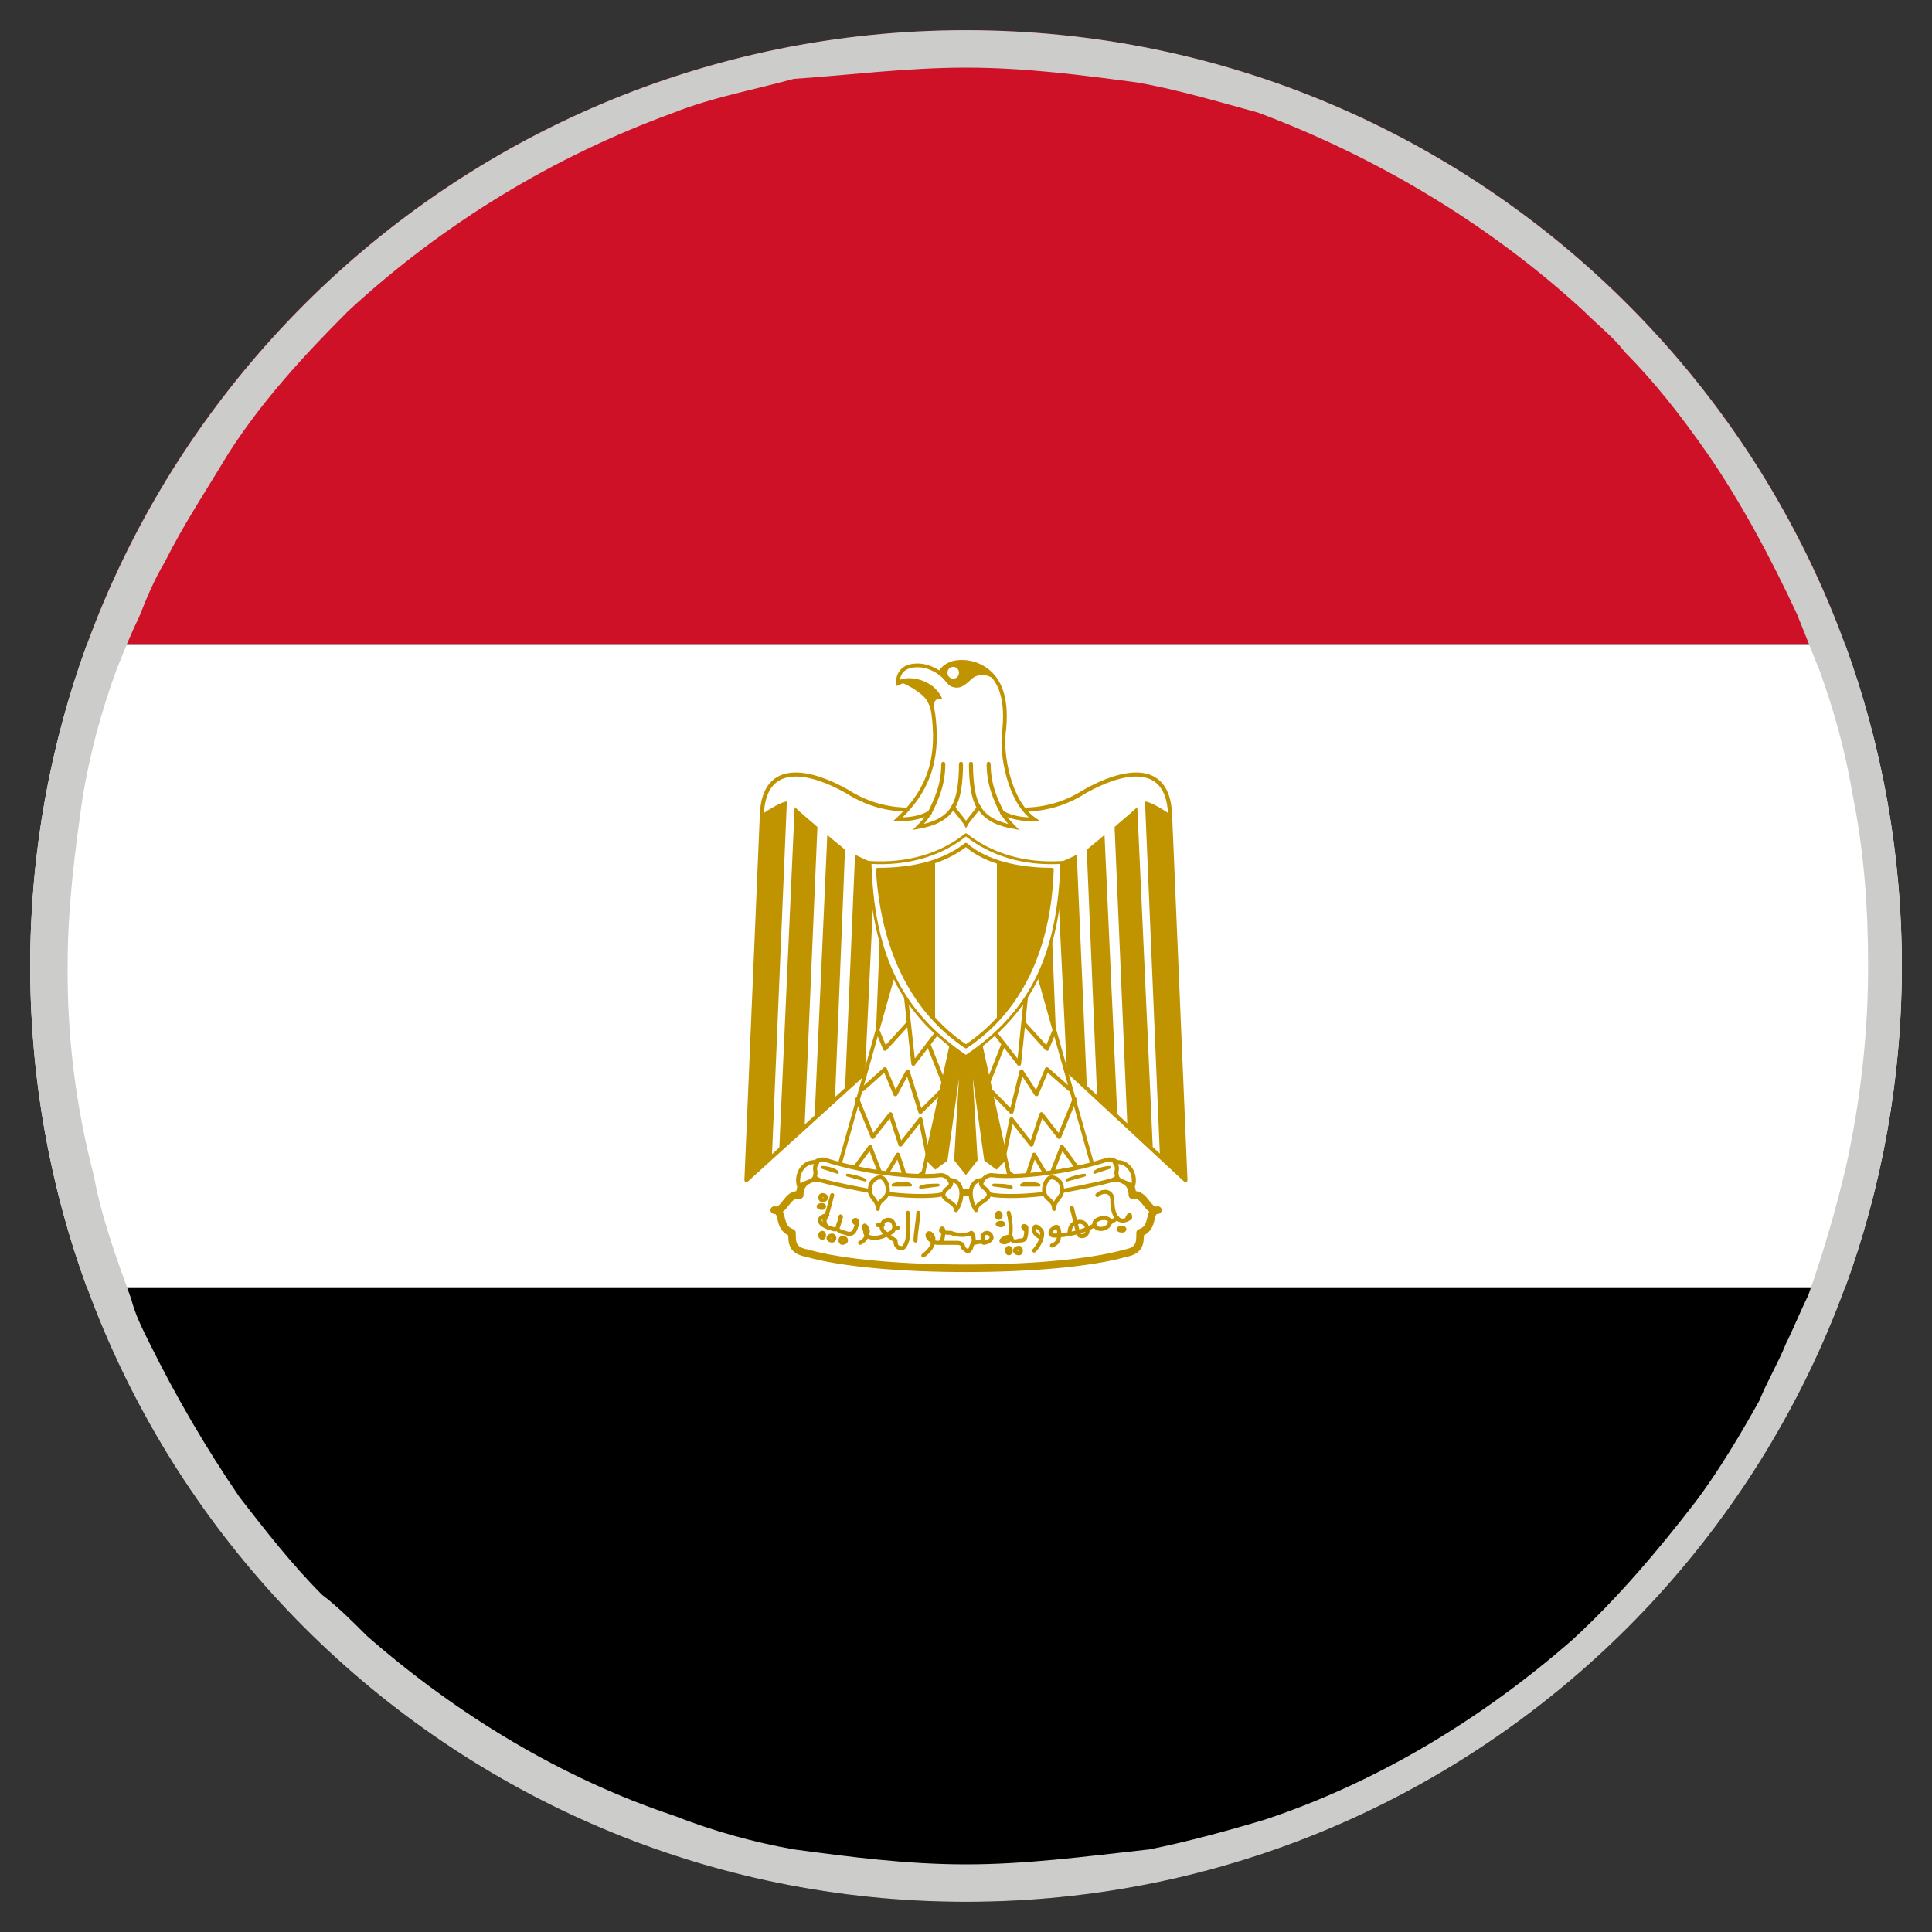 <svg width="32" height="32" viewBox="0 0 32 32" fill="none" xmlns="http://www.w3.org/2000/svg">
<rect x="0" y="0" width="32" height="32" fill="#333333" stroke="none"/>
<path fill-rule="evenodd" clip-rule="evenodd" d="M30.558 21.333C28.383 27.266 22.686 31.5 15.999 31.5C9.313 31.5 3.616 27.266 1.441 21.333H30.558Z" fill="black"/>
<path fill-rule="evenodd" clip-rule="evenodd" d="M30.558 21.333C31.167 19.671 31.5 17.874 31.5 16C31.5 14.126 31.167 12.33 30.558 10.667H1.442C0.833 12.33 0.5 14.126 0.5 16C0.5 17.874 0.833 19.671 1.442 21.333H30.558Z" fill="white"/>
<path fill-rule="evenodd" clip-rule="evenodd" d="M30.558 10.667C28.383 4.734 22.686 0.5 15.999 0.5C9.313 0.5 3.616 4.734 1.441 10.667H30.558Z" fill="#CE1126"/>
<path d="M16.001 21.007C17.047 21.007 18.049 20.924 18.636 20.758C18.884 20.713 18.884 20.585 18.884 20.419C19.133 20.337 19.005 20.043 19.178 20.043C19.005 20.088 18.967 19.75 18.756 19.795C18.756 19.501 18.463 19.464 18.214 19.546C17.717 19.712 16.837 19.75 16.001 19.75C15.165 19.712 14.292 19.712 13.788 19.546C13.539 19.464 13.246 19.501 13.246 19.795C13.035 19.75 12.997 20.088 12.824 20.043C12.997 20.043 12.869 20.337 13.118 20.419C13.118 20.585 13.118 20.713 13.374 20.758C13.953 20.924 14.955 21.007 16.001 21.007Z" fill="white" stroke="#C09300" stroke-width="0.125" stroke-linecap="round" stroke-linejoin="round"/>
<path d="M13.621 19.96C13.538 19.96 13.538 20.006 13.621 20.006C13.658 20.006 13.658 19.96 13.621 19.96Z" fill="#FDD220" stroke="#C09300" stroke-width="0.067" stroke-linecap="round" stroke-linejoin="round"/>
<path d="M13.62 19.795C13.575 19.795 13.575 19.878 13.62 19.878C13.703 19.878 13.703 19.795 13.62 19.795Z" fill="#FDD220" stroke="#C09300" stroke-width="0.067" stroke-linecap="round" stroke-linejoin="round"/>
<path d="M13.62 20.419C13.575 20.419 13.575 20.502 13.62 20.502C13.657 20.502 13.657 20.419 13.62 20.419Z" fill="#FDD220" stroke="#C09300" stroke-width="0.067" stroke-linecap="round" stroke-linejoin="round"/>
<path d="M13.785 20.465C13.702 20.465 13.702 20.547 13.785 20.547C13.83 20.547 13.83 20.465 13.785 20.465Z" fill="#FDD220" stroke="#C09300" stroke-width="0.067" stroke-linecap="round" stroke-linejoin="round"/>
<path d="M13.95 20.502C13.912 20.502 13.912 20.585 13.95 20.585C14.033 20.585 14.033 20.502 13.95 20.502Z" fill="#FDD220" stroke="#C09300" stroke-width="0.067" stroke-linecap="round" stroke-linejoin="round"/>
<path d="M16.54 20.088C16.502 20.088 16.502 20.171 16.54 20.171C16.585 20.171 16.585 20.088 16.54 20.088Z" fill="#FDD220" stroke="#C09300" stroke-width="0.067" stroke-linecap="round" stroke-linejoin="round"/>
<path d="M16.586 20.254C16.503 20.254 16.503 20.292 16.586 20.292C16.623 20.292 16.623 20.254 16.586 20.254Z" fill="#FDD220" stroke="#C09300" stroke-width="0.067" stroke-linecap="round" stroke-linejoin="round"/>
<path d="M16.708 20.668C16.67 20.668 16.67 20.758 16.708 20.758C16.753 20.758 16.753 20.668 16.708 20.668Z" fill="#FDD220" stroke="#C09300" stroke-width="0.067" stroke-linecap="round" stroke-linejoin="round"/>
<path d="M16.88 20.668C16.79 20.668 16.79 20.758 16.88 20.758C16.918 20.758 16.918 20.668 16.88 20.668Z" fill="#FDD220" stroke="#C09300" stroke-width="0.067" stroke-linecap="round" stroke-linejoin="round"/>
<path d="M18.589 20.337C18.507 20.337 18.507 20.382 18.589 20.382C18.635 20.382 18.635 20.337 18.589 20.337Z" fill="#FDD220" stroke="#C09300" stroke-width="0.067" stroke-linecap="round" stroke-linejoin="round"/>
<path d="M13.784 19.795C13.739 19.96 13.702 20.126 13.656 20.209C13.656 20.292 13.702 20.337 13.739 20.337C13.867 20.382 13.867 20.382 13.912 20.209C13.95 20.126 13.912 20.126 13.912 20.209C13.867 20.337 13.829 20.382 13.995 20.419C14.116 20.465 14.161 20.419 14.198 20.254C14.198 20.171 14.116 20.209 14.161 20.254" stroke="#C09300" stroke-width="0.067" stroke-linecap="round" stroke-linejoin="round"/>
<path d="M13.704 20.126C13.493 20.171 13.576 20.292 13.742 20.337" stroke="#C09300" stroke-width="0.067" stroke-linecap="round" stroke-linejoin="round"/>
<path d="M14.246 20.585C14.329 20.547 14.374 20.465 14.374 20.382C14.329 20.254 14.291 20.292 14.329 20.382C14.329 20.465 14.374 20.502 14.495 20.502C14.577 20.502 14.66 20.465 14.751 20.419C14.833 20.382 14.833 20.254 14.751 20.209C14.623 20.171 14.54 20.337 14.66 20.419C14.705 20.465 14.751 20.502 14.833 20.547C14.833 20.585 14.833 20.668 14.916 20.668C14.954 20.713 15.037 20.585 15.037 20.465C15.037 20.292 15.037 20.171 15.037 20.088" stroke="#C09300" stroke-width="0.067" stroke-linecap="round" stroke-linejoin="round"/>
<path d="M15.209 20.088C15.209 20.209 15.164 20.419 15.164 20.547" stroke="#C09300" stroke-width="0.067" stroke-linecap="round" stroke-linejoin="round"/>
<path d="M15.293 20.796C15.459 20.668 15.459 20.585 15.459 20.502C15.413 20.382 15.331 20.419 15.376 20.502C15.413 20.547 15.459 20.585 15.541 20.585C15.587 20.585 15.624 20.547 15.624 20.382C15.624 20.337 15.587 20.337 15.587 20.382C15.587 20.419 15.707 20.419 15.752 20.419C15.835 20.465 16.046 20.465 16.084 20.419C16.128 20.419 16.128 20.547 16.128 20.547C16.128 20.585 16.084 20.63 16.084 20.668C16.046 20.758 16 20.713 15.955 20.668C15.955 20.585 15.873 20.585 15.835 20.585C15.752 20.585 15.669 20.585 15.541 20.585" stroke="#C09300" stroke-width="0.067" stroke-linecap="round" stroke-linejoin="round"/>
<path d="M16.129 20.585C16.167 20.585 16.249 20.547 16.294 20.585C16.332 20.585 16.423 20.547 16.423 20.502C16.423 20.382 16.212 20.382 16.294 20.585" stroke="#C09300" stroke-width="0.067" stroke-linecap="round" stroke-linejoin="round"/>
<path d="M16.706 20.088C16.752 20.254 16.752 20.465 16.706 20.547C16.669 20.585 16.586 20.585 16.586 20.547C16.624 20.502 16.706 20.465 16.752 20.502C16.752 20.547 16.789 20.585 16.88 20.547C16.962 20.547 17 20.547 17 20.337C17 20.292 16.88 20.292 17 20.382" stroke="#C09300" stroke-width="0.067" stroke-linecap="round" stroke-linejoin="round"/>
<path d="M17.129 20.713C17.212 20.63 17.294 20.465 17.249 20.382C17.166 20.292 17.129 20.292 17.129 20.382C17.129 20.419 17.166 20.465 17.249 20.502" stroke="#C09300" stroke-width="0.067" stroke-linecap="round" stroke-linejoin="round"/>
<path d="M17.423 20.63C17.543 20.585 17.543 20.502 17.543 20.419C17.543 20.337 17.506 20.292 17.46 20.337C17.378 20.382 17.378 20.465 17.46 20.465C17.626 20.465 17.92 20.419 18.131 20.292" stroke="#C09300" stroke-width="0.067" stroke-linecap="round" stroke-linejoin="round"/>
<path d="M17.715 20.419C17.715 20.337 17.753 20.254 17.835 20.254C17.881 20.209 18.001 20.254 18.001 20.337C18.046 20.419 17.963 20.502 17.881 20.465C17.835 20.382 17.798 20.171 17.753 20.006" stroke="#C09300" stroke-width="0.067" stroke-linecap="round" stroke-linejoin="round"/>
<path d="M18.38 20.209C18.297 20.126 18.086 20.209 18.131 20.292C18.176 20.419 18.425 20.337 18.38 20.209Z" stroke="#C09300" stroke-width="0.067" stroke-linecap="round" stroke-linejoin="round"/>
<path d="M18.379 20.254C18.379 20.254 18.462 20.209 18.507 20.171" stroke="#C09300" stroke-width="0.067" stroke-linecap="round" stroke-linejoin="round"/>
<path d="M18.176 19.795C18.259 19.712 18.424 19.712 18.424 19.878C18.424 20.171 18.545 20.292 18.718 20.171C18.718 20.126 18.718 20.088 18.673 20.171" stroke="#C09300" stroke-width="0.067" stroke-linecap="round" stroke-linejoin="round"/>
<path d="M14.539 20.292H14.622" stroke="#C09300" stroke-width="0.067" stroke-linecap="round" stroke-linejoin="round"/>
<path d="M14.832 20.337H14.87" stroke="#C09300" stroke-width="0.067" stroke-linecap="round" stroke-linejoin="round"/>
<path d="M16.042 16.21L19.635 19.546L19.38 13.487C19.342 12.569 18.544 12.78 17.964 13.111C17.377 13.487 16.707 13.487 15.999 13.239C15.292 13.487 14.622 13.487 14.034 13.111C13.455 12.78 12.657 12.569 12.619 13.487L12.363 19.546L16.042 16.21Z" fill="white" stroke="#C09300" stroke-width="0.067" stroke-linecap="round" stroke-linejoin="round"/>
<path d="M16.587 13.45C16.791 13.57 17.002 13.57 17.13 13.57C16.708 13.276 16.587 12.486 16.625 12.155C16.695 11.591 16.573 11.25 16.307 11.075C16.165 10.982 16.002 10.947 15.843 10.968C15.711 10.985 15.611 11.063 15.566 11.146C15.438 11.063 15.322 11.021 15.201 11.021C15.126 11.021 14.871 11.026 14.871 11.319L14.953 11.285C14.991 11.291 15.06 11.331 15.144 11.378C15.253 11.463 15.413 11.523 15.458 11.816C15.541 12.441 15.458 13.028 14.871 13.57C14.999 13.57 15.21 13.57 15.413 13.45C15.33 13.57 15.293 13.615 15.21 13.698C15.458 13.653 15.669 13.57 15.79 13.367C15.835 13.45 15.955 13.57 16 13.653C16.046 13.57 16.166 13.45 16.211 13.367C16.332 13.57 16.543 13.653 16.791 13.698C16.708 13.615 16.67 13.57 16.587 13.45Z" fill="white" stroke="#C09300" stroke-width="0.062" stroke-linecap="square"/>
<path d="M15.901 10.963C15.881 10.964 15.861 10.966 15.841 10.968C15.709 10.985 15.609 11.064 15.564 11.147C15.558 11.143 15.552 11.139 15.546 11.135C15.544 11.138 15.541 11.144 15.539 11.147C15.667 11.237 15.697 11.328 15.762 11.357C15.89 11.402 15.953 11.357 16.081 11.237C16.174 11.143 16.356 11.139 16.479 11.242C16.431 11.175 16.373 11.119 16.306 11.075C16.181 10.993 16.04 10.957 15.901 10.963V10.963Z" fill="#C09300" stroke="#C09300" stroke-width="0.031" stroke-linecap="round" stroke-linejoin="round"/>
<path d="M16.375 12.652C16.375 12.99 16.484 13.239 16.612 13.487" stroke="#C09300" stroke-width="0.067" stroke-linecap="round" stroke-linejoin="round"/>
<path d="M16.21 13.367C16.127 13.239 16.082 12.99 16.082 12.652" stroke="#C09300" stroke-width="0.067" stroke-linecap="round" stroke-linejoin="round"/>
<path d="M15.624 12.652C15.624 12.99 15.515 13.239 15.387 13.487" stroke="#C09300" stroke-width="0.067" stroke-linecap="round" stroke-linejoin="round"/>
<path d="M15.789 13.367C15.872 13.239 15.917 12.99 15.917 12.652" stroke="#C09300" stroke-width="0.067" stroke-linecap="round" stroke-linejoin="round"/>
<path d="M14.898 11.28C14.987 11.286 15.025 11.316 15.144 11.378C15.227 11.423 15.413 11.523 15.458 11.778C15.413 11.65 15.496 11.523 15.586 11.568C15.458 11.274 15.064 11.197 14.898 11.28Z" fill="#C09300" stroke="#C09300" stroke-width="0.031" stroke-linecap="round" stroke-linejoin="round"/>
<path d="M16.164 16.874L16.668 19.17L16.503 19.336L16.329 19.208L16.043 17.16L16.164 19.208L15.998 19.418L15.832 19.208L15.953 17.16L15.667 19.208L15.494 19.336L15.328 19.17L15.832 16.874H16.164Z" fill="#C09300" stroke="#C09300" stroke-width="0.056" stroke-linecap="square"/>
<path d="M13.033 13.276L12.785 19.17L12.363 19.546L12.619 13.487C12.74 13.404 12.95 13.276 13.033 13.276Z" fill="#C09300"/>
<path d="M13.539 13.698L13.328 18.628L12.906 19.059L13.162 13.367C13.245 13.45 13.493 13.653 13.539 13.698Z" fill="#C09300"/>
<path d="M13.996 14.074L13.831 18.186L13.492 18.517L13.703 13.826C13.786 13.909 13.951 14.029 13.996 14.074Z" fill="#C09300"/>
<path d="M14.493 14.285L14.327 17.79L13.996 18.058L14.162 14.157C14.245 14.195 14.41 14.285 14.493 14.285Z" fill="#C09300"/>
<path d="M14.951 14.285L14.831 17.206L14.492 17.537L14.62 14.323C14.703 14.323 14.914 14.323 14.951 14.285Z" fill="#C09300"/>
<path d="M18.965 13.276L19.213 19.17L19.635 19.546L19.379 13.487C19.258 13.404 19.048 13.276 18.965 13.276Z" fill="#C09300"/>
<path d="M18.461 13.698L18.672 18.628L19.093 18.997L18.837 13.367C18.755 13.45 18.506 13.653 18.461 13.698Z" fill="#C09300"/>
<path d="M18 14.074L18.173 18.186L18.505 18.455L18.294 13.826C18.211 13.909 18.045 14.029 18 14.074Z" fill="#C09300"/>
<path d="M17.504 14.285L17.67 17.727L18.001 17.996L17.835 14.157C17.752 14.195 17.587 14.285 17.504 14.285Z" fill="#C09300"/>
<path d="M17.047 14.285L17.167 17.206L17.506 17.537L17.378 14.323C17.295 14.323 17.084 14.323 17.047 14.285Z" fill="#C09300"/>
<path d="M14.872 15.866L13.871 19.418L15.249 19.629L15.836 16.957L14.872 15.866Z" fill="white" stroke="#C09300" stroke-width="0.062" stroke-linecap="round" stroke-linejoin="round"/>
<path d="M17.128 15.866L18.129 19.418L16.751 19.629L16.164 16.957L17.128 15.866Z" fill="white" stroke="#C09300" stroke-width="0.062" stroke-linecap="round" stroke-linejoin="round"/>
<path d="M14.539 17.078L14.659 17.371L15.036 16.957" stroke="#C09300" stroke-width="0.067" stroke-linecap="round" stroke-linejoin="round"/>
<path d="M15 16.453L15.128 17.619L15.542 17.078" stroke="#C09300" stroke-width="0.067" stroke-linecap="round" stroke-linejoin="round"/>
<path d="M15.375 17.288L15.623 17.913" stroke="#C09300" stroke-width="0.067" stroke-linecap="round" stroke-linejoin="round"/>
<path d="M15.584 18.079L15.245 18.417L15.034 17.747L14.831 18.124L14.658 17.71L14.289 18.041" stroke="#C09300" stroke-width="0.067" stroke-linecap="round" stroke-linejoin="round"/>
<path d="M14.199 18.206L14.455 18.831L14.749 18.455L14.914 18.959L15.246 18.538L15.374 19.17" stroke="#C09300" stroke-width="0.067" stroke-linecap="round" stroke-linejoin="round"/>
<path d="M14.164 19.336L14.412 18.997L14.623 19.546L14.872 19.125L15.037 19.629L15.293 19.418" stroke="#C09300" stroke-width="0.067" stroke-linecap="round" stroke-linejoin="round"/>
<path d="M17.462 17.078L17.341 17.371L16.965 16.957" stroke="#C09300" stroke-width="0.067" stroke-linecap="round" stroke-linejoin="round"/>
<path d="M16.999 16.453L16.879 17.619L16.457 17.078" stroke="#C09300" stroke-width="0.067" stroke-linecap="round" stroke-linejoin="round"/>
<path d="M16.623 17.288L16.375 17.913" stroke="#C09300" stroke-width="0.067" stroke-linecap="round" stroke-linejoin="round"/>
<path d="M16.422 18.079L16.753 18.417L16.919 17.747L17.167 18.124L17.34 17.71L17.717 18.041" stroke="#C09300" stroke-width="0.067" stroke-linecap="round" stroke-linejoin="round"/>
<path d="M17.799 18.206L17.543 18.831L17.25 18.455L17.084 18.959L16.753 18.538L16.625 19.17" stroke="#C09300" stroke-width="0.067" stroke-linecap="round" stroke-linejoin="round"/>
<path d="M17.836 19.336L17.588 18.997L17.377 19.546L17.129 19.125L16.963 19.629L16.707 19.418" stroke="#C09300" stroke-width="0.067" stroke-linecap="round" stroke-linejoin="round"/>
<path d="M15.999 13.826C16.42 14.157 16.962 14.323 17.587 14.285C17.542 15.745 17.128 16.746 15.999 17.499C14.869 16.746 14.455 15.745 14.41 14.285C15.035 14.323 15.585 14.157 15.999 13.826Z" fill="white" stroke="#C09300" stroke-width="0.047" stroke-linecap="round" stroke-linejoin="round"/>
<path d="M16.001 13.992C15.624 14.285 15.126 14.405 14.539 14.405C14.622 15.745 15.127 16.746 16.001 17.333V13.992Z" fill="#C09300"/>
<path d="M16 17.333C16.881 16.746 17.378 15.745 17.423 14.405C16.881 14.405 16.331 14.285 16 13.992V17.333Z" fill="#C09300"/>
<path d="M14.578 19.418C14.916 19.464 15.293 19.501 15.586 19.464C15.752 19.464 15.872 19.75 15.541 19.795C15.248 19.832 14.788 19.795 14.54 19.75C14.329 19.712 13.87 19.629 13.576 19.546C13.283 19.418 13.494 19.17 13.659 19.208C13.915 19.29 14.246 19.373 14.578 19.418Z" fill="white" stroke="#C09300" stroke-width="0.067" stroke-linecap="round" stroke-linejoin="round"/>
<path d="M17.423 19.418C17.084 19.464 16.708 19.501 16.422 19.464C16.248 19.464 16.128 19.75 16.459 19.795C16.753 19.832 17.212 19.795 17.46 19.75C17.671 19.712 18.13 19.629 18.424 19.546C18.718 19.418 18.507 19.17 18.341 19.208C18.085 19.29 17.754 19.373 17.423 19.418Z" fill="white" stroke="#C09300" stroke-width="0.067" stroke-linecap="round" stroke-linejoin="round"/>
<path d="M13.538 19.253C13.282 19.208 13.162 19.501 13.245 19.667C13.282 19.584 13.456 19.584 13.493 19.501C13.538 19.373 13.455 19.373 13.538 19.253Z" fill="white" stroke="#C09300" stroke-width="0.067" stroke-linecap="round" stroke-linejoin="round"/>
<path d="M14.54 20.023C14.54 19.857 14.705 19.878 14.705 19.712C14.705 19.629 14.66 19.501 14.578 19.501C14.495 19.501 14.412 19.584 14.412 19.667C14.374 19.832 14.54 19.857 14.54 20.023Z" fill="white" stroke="#C09300" stroke-width="0.067" stroke-linecap="round" stroke-linejoin="round"/>
<path d="M15.733 19.546C15.981 19.546 15.956 19.878 15.836 20.043C15.836 19.923 15.625 19.878 15.625 19.795C15.625 19.667 15.815 19.667 15.733 19.546Z" fill="white" stroke="#C09300" stroke-width="0.067" stroke-linecap="round" stroke-linejoin="round"/>
<path d="M18.461 19.253C18.717 19.208 18.837 19.501 18.755 19.667C18.717 19.584 18.544 19.584 18.506 19.501C18.461 19.373 18.544 19.373 18.461 19.253Z" fill="white" stroke="#C09300" stroke-width="0.067" stroke-linecap="round" stroke-linejoin="round"/>
<path d="M17.458 20.023C17.458 19.857 17.293 19.878 17.293 19.712C17.293 19.629 17.338 19.501 17.421 19.501C17.504 19.501 17.587 19.584 17.587 19.667C17.624 19.832 17.458 19.857 17.458 20.023Z" fill="white" stroke="#C09300" stroke-width="0.067" stroke-linecap="round" stroke-linejoin="round"/>
<path d="M16.27 19.546C16.021 19.546 16.046 19.878 16.166 20.043C16.166 19.923 16.377 19.878 16.377 19.795C16.377 19.667 16.187 19.667 16.27 19.546Z" fill="white" stroke="#C09300" stroke-width="0.067" stroke-linecap="round" stroke-linejoin="round"/>
<path d="M13.621 19.336C13.704 19.336 13.832 19.373 13.87 19.418L13.621 19.336Z" fill="white" stroke="#C09300" stroke-width="0.047" stroke-linecap="round" stroke-linejoin="round"/>
<path d="M14.035 19.464C14.08 19.464 14.246 19.501 14.329 19.546L14.035 19.464Z" fill="white" stroke="#C09300" stroke-width="0.047" stroke-linecap="round" stroke-linejoin="round"/>
<path d="M15.54 19.629C15.457 19.629 15.291 19.629 15.246 19.667L15.54 19.629Z" fill="white" stroke="#C09300" stroke-width="0.047" stroke-linecap="round" stroke-linejoin="round"/>
<path d="M15.083 19.629C15.037 19.584 14.872 19.584 14.789 19.629H15.083Z" fill="white" stroke="#C09300" stroke-width="0.047" stroke-linecap="round" stroke-linejoin="round"/>
<path d="M18.377 19.336C18.295 19.336 18.174 19.373 18.129 19.418L18.377 19.336Z" fill="white" stroke="#C09300" stroke-width="0.047" stroke-linecap="round" stroke-linejoin="round"/>
<path d="M17.965 19.464C17.92 19.464 17.755 19.501 17.672 19.546L17.965 19.464Z" fill="white" stroke="#C09300" stroke-width="0.047" stroke-linecap="round" stroke-linejoin="round"/>
<path d="M16.457 19.629C16.54 19.629 16.706 19.629 16.751 19.667L16.457 19.629Z" fill="white" stroke="#C09300" stroke-width="0.047" stroke-linecap="round" stroke-linejoin="round"/>
<path d="M16.918 19.629C16.963 19.584 17.129 19.584 17.212 19.629H16.918Z" fill="white" stroke="#C09300" stroke-width="0.047" stroke-linecap="round" stroke-linejoin="round"/>
<path d="M15.789 11.079C15.706 11.079 15.706 11.207 15.789 11.207C15.871 11.207 15.871 11.079 15.789 11.079Z" fill="white" stroke="white" stroke-width="0.067" stroke-linecap="round" stroke-linejoin="round"/>
<path d="M16.512 14.27V16.897C16.362 17.062 16.188 17.206 16 17.333C15.812 17.206 15.639 17.062 15.488 16.897V14.262C15.677 14.195 15.85 14.104 16 13.992C16.143 14.112 16.316 14.202 16.512 14.27Z" fill="white"/>
<path d="M15.999 17.333C16.88 16.746 17.377 15.745 17.422 14.405C16.88 14.405 16.331 14.285 15.999 13.992C15.623 14.285 15.126 14.405 14.539 14.405C14.622 15.745 15.126 16.746 15.999 17.333Z" stroke="#C09300" stroke-width="0.062" stroke-linecap="round" stroke-linejoin="round"/>
<path d="M31.5 16C31.5 7.444 24.556 0.5 16 0.5C7.444 0.5 0.5 7.444 0.5 16C0.5 24.556 7.444 31.5 16 31.5C24.556 31.5 31.5 24.556 31.5 16ZM1.12 16C1.12 15.008 1.244 14.078 1.368 13.21C1.492 12.466 1.678 11.784 1.926 11.102C2.05 10.792 2.174 10.482 2.298 10.234C2.422 9.924 2.546 9.614 2.732 9.304C3.042 8.684 3.414 8.126 3.786 7.506C4.344 6.638 5.026 5.894 5.77 5.15C7.331 3.707 9.165 2.59 11.164 1.864C11.784 1.616 12.466 1.492 13.148 1.306C14.078 1.244 15.008 1.12 16 1.12C16.992 1.12 17.922 1.244 18.852 1.368C19.534 1.492 20.154 1.678 20.836 1.864C22.82 2.608 24.68 3.724 26.23 5.15C26.478 5.398 26.726 5.584 26.912 5.832C27.408 6.328 27.842 6.886 28.276 7.506C28.834 8.312 29.33 9.242 29.764 10.172L30.136 11.102C30.384 11.784 30.57 12.466 30.694 13.21C30.88 14.14 30.942 15.07 30.942 16C30.942 17.116 30.818 18.232 30.57 19.348C30.4 20.061 30.194 20.765 29.95 21.456C29.826 21.704 29.702 22.014 29.578 22.262C29.454 22.572 29.268 22.882 29.144 23.192C28.834 23.75 28.462 24.37 28.09 24.866C27.47 25.672 26.788 26.478 26.044 27.16C24.556 28.462 22.82 29.516 20.96 30.136C20.34 30.322 19.658 30.508 19.038 30.632C17.922 30.756 16.992 30.88 16 30.88C15.008 30.88 14.078 30.756 13.148 30.632C12.47 30.512 11.805 30.325 11.164 30.074C9.304 29.454 7.568 28.4 6.08 27.098C5.832 26.85 5.584 26.602 5.336 26.416C4.84 25.92 4.406 25.362 3.972 24.804C3.417 23.993 2.92 23.143 2.484 22.262C2.36 22.014 2.236 21.766 2.174 21.518C1.926 20.836 1.678 20.154 1.554 19.472C1.257 18.339 1.111 17.171 1.12 16Z" fill="#CCCCCB"/>
</svg>
